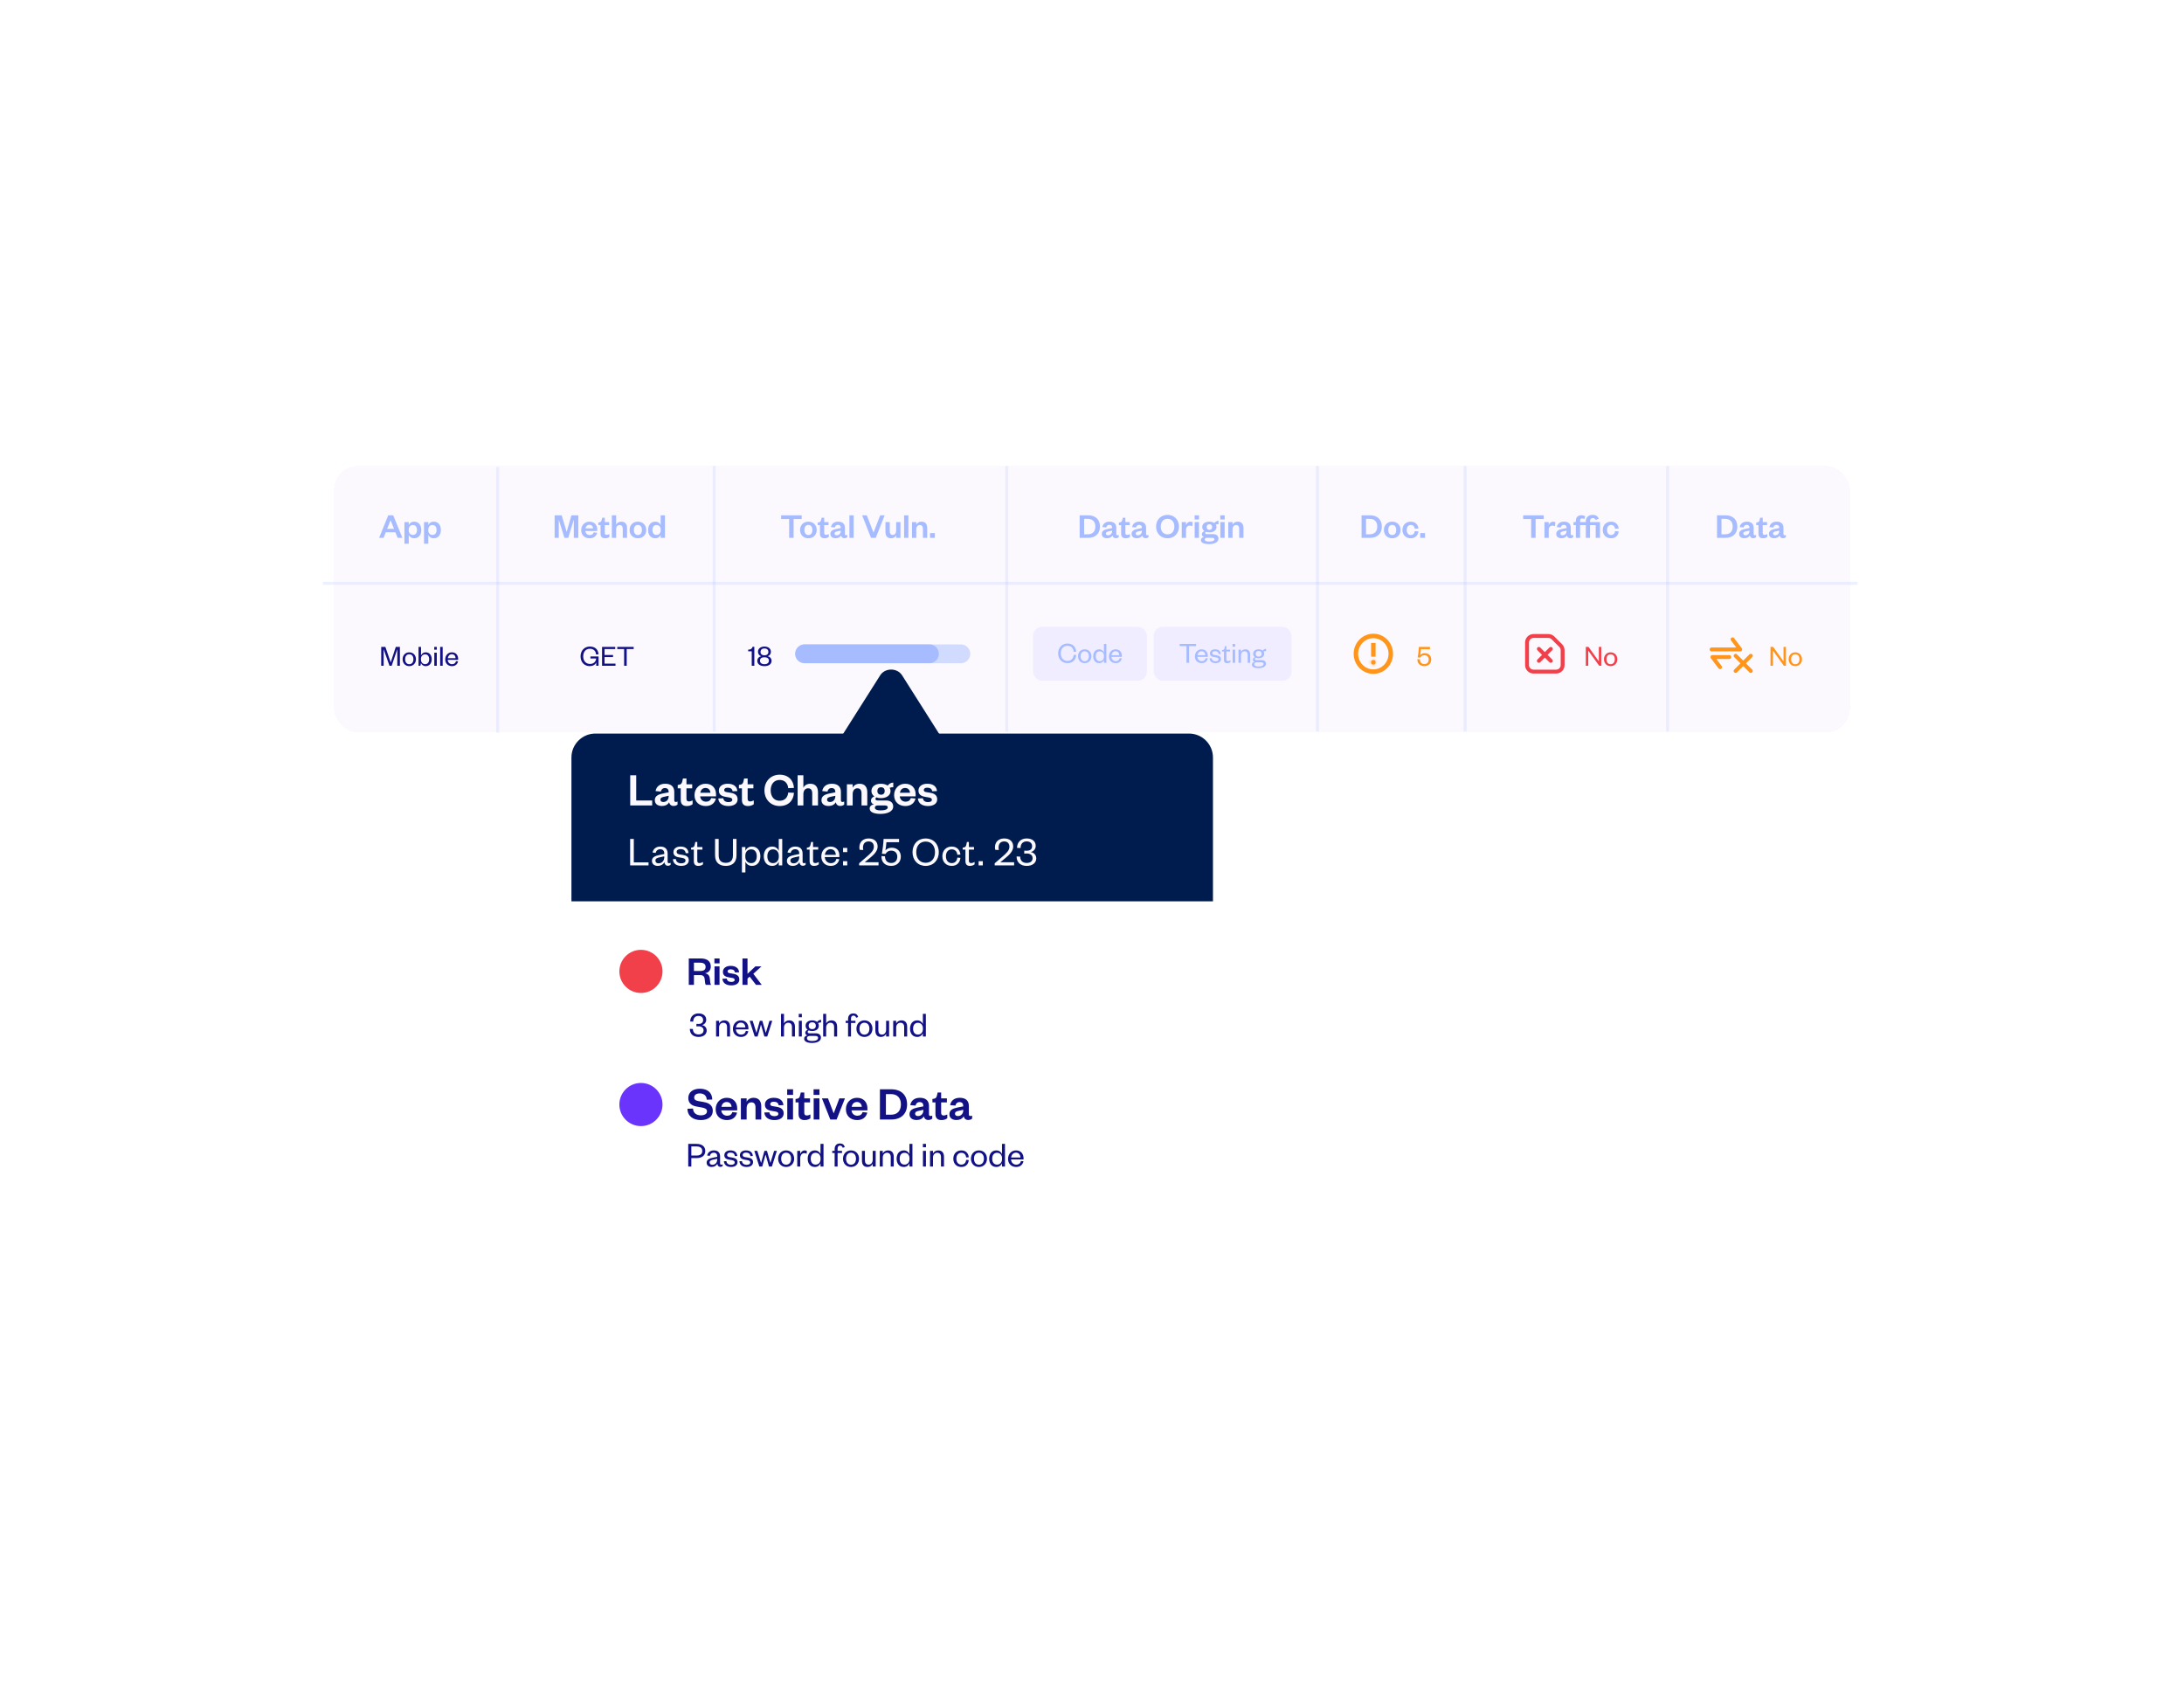 <?xml version="1.0" encoding="UTF-8"?>
<svg xmlns="http://www.w3.org/2000/svg" width="729" height="568" viewBox="0 0 729 568" fill="none">
  <g filter="url(#filter0_d_2504_41474)">
    <rect x="111.5" y="150.026" width="506" height="89" rx="8" fill="#FCF9FE" shape-rendering="crispEdges"></rect>
    <path d="M129.588 166.499H131.249L134.319 174.026H132.73L131.978 172.162H128.775L128.046 174.026H126.541L129.588 166.499ZM130.341 168.195L129.229 171.015H131.524L130.388 168.195H130.341ZM136.423 171.29V171.493C136.423 172.461 136.997 173.047 137.81 173.047C138.718 173.047 139.184 172.389 139.184 171.398C139.184 170.394 138.718 169.737 137.81 169.737C136.997 169.737 136.423 170.334 136.423 171.29ZM136.435 173.023V175.986H135.002V168.757H136.435V169.773C136.674 169.127 137.308 168.614 138.252 168.614C139.805 168.614 140.629 169.844 140.629 171.398C140.629 172.951 139.805 174.17 138.252 174.17C137.308 174.17 136.674 173.656 136.435 173.023ZM142.958 171.29V171.493C142.958 172.461 143.531 173.047 144.344 173.047C145.252 173.047 145.718 172.389 145.718 171.398C145.718 170.394 145.252 169.737 144.344 169.737C143.531 169.737 142.958 170.334 142.958 171.29ZM142.97 173.023V175.986H141.536V168.757H142.97V169.773C143.209 169.127 143.842 168.614 144.786 168.614C146.339 168.614 147.164 169.844 147.164 171.398C147.164 172.951 146.339 174.17 144.786 174.17C143.842 174.17 143.209 173.656 142.97 173.023Z" fill="#A7BCFF"></path>
    <path d="M189.679 174.026H188.4L186.56 168.1H186.512V174.026H185.126V166.499H187.48L189.129 171.971H189.165L190.73 166.499H193.036V174.026H191.531V168.1H191.483L189.679 174.026ZM198.168 172.186L199.327 172.306C199.052 173.477 198.144 174.17 196.794 174.17C195.169 174.17 193.998 173.13 193.998 171.469C193.998 169.808 195.181 168.614 196.758 168.614C198.479 168.614 199.363 169.808 199.363 171.242V171.756H195.408C195.456 172.533 196.065 173.082 196.842 173.082C197.547 173.082 197.965 172.784 198.168 172.186ZM195.432 170.86H197.965C197.917 170.251 197.547 169.665 196.746 169.665C195.957 169.665 195.563 170.203 195.432 170.86ZM200.462 172.688V169.761H199.709V168.912L200.068 168.853C200.582 168.769 200.725 168.506 200.844 168.016L201.012 167.299H201.884V168.757H203.318V169.761H201.884V172.366C201.884 172.82 202.087 173.023 202.517 173.023C202.804 173.023 203.103 172.915 203.413 172.772V173.716C203.031 174.002 202.601 174.17 201.956 174.17C201.143 174.17 200.462 173.811 200.462 172.688ZM205.661 171.206V174.026H204.227V166.499H205.661V169.617C205.923 169.02 206.593 168.614 207.381 168.614C208.791 168.614 209.305 169.57 209.305 170.74V174.026H207.871V171.027C207.871 170.215 207.548 169.749 206.844 169.749C206.115 169.749 205.661 170.322 205.661 171.206ZM211.593 171.398C211.593 172.389 212.047 173.082 212.919 173.082C213.803 173.082 214.257 172.389 214.257 171.398C214.257 170.394 213.803 169.701 212.919 169.701C212.047 169.701 211.593 170.394 211.593 171.398ZM215.703 171.398C215.703 173.035 214.556 174.17 212.919 174.17C211.294 174.17 210.147 173.035 210.147 171.398C210.147 169.761 211.294 168.614 212.919 168.614C214.556 168.614 215.703 169.761 215.703 171.398ZM220.537 171.493V171.29C220.537 170.334 219.952 169.737 219.139 169.737C218.243 169.737 217.777 170.394 217.777 171.398C217.777 172.389 218.243 173.047 219.139 173.047C219.952 173.047 220.537 172.461 220.537 171.493ZM220.525 174.026V173.023C220.286 173.656 219.641 174.17 218.709 174.17C217.144 174.17 216.331 172.951 216.331 171.398C216.331 169.844 217.144 168.614 218.709 168.614C219.641 168.614 220.286 169.127 220.525 169.773V166.499H221.959V174.026H220.525Z" fill="#A7BCFF"></path>
    <path d="M264.902 174.026H263.409V167.741H260.744V166.499H267.603V167.741H264.902V174.026ZM268.503 171.398C268.503 172.389 268.957 173.082 269.829 173.082C270.714 173.082 271.168 172.389 271.168 171.398C271.168 170.394 270.714 169.701 269.829 169.701C268.957 169.701 268.503 170.394 268.503 171.398ZM272.613 171.398C272.613 173.035 271.466 174.17 269.829 174.17C268.204 174.17 267.057 173.035 267.057 171.398C267.057 169.761 268.204 168.614 269.829 168.614C271.466 168.614 272.613 169.761 272.613 171.398ZM273.697 172.688V169.761H272.944V168.912L273.302 168.853C273.816 168.769 273.959 168.506 274.079 168.016L274.246 167.299H275.118V168.757H276.552V169.761H275.118V172.366C275.118 172.82 275.322 173.023 275.752 173.023C276.038 173.023 276.337 172.915 276.648 172.772V173.716C276.266 174.002 275.835 174.17 275.19 174.17C274.378 174.17 273.697 173.811 273.697 172.688ZM280.628 171.744V171.613L279.636 171.828C279.015 171.959 278.573 172.067 278.573 172.593C278.573 172.951 278.847 173.166 279.301 173.166C280.054 173.166 280.628 172.593 280.628 171.744ZM282.026 170.645V172.748C282.026 173.023 282.169 173.154 282.396 173.154C282.539 173.154 282.683 173.118 282.838 173.047V173.811C282.611 173.991 282.324 174.146 281.846 174.146C281.249 174.146 280.867 173.799 280.735 173.226C280.437 173.835 279.72 174.158 278.943 174.158C277.844 174.158 277.175 173.608 277.175 172.7C277.175 171.696 277.987 171.278 279.182 171.039L280.628 170.752V170.633C280.628 170.047 280.317 169.689 279.708 169.689C279.11 169.689 278.788 170.047 278.668 170.561L277.366 170.442C277.545 169.366 278.369 168.614 279.767 168.614C281.13 168.614 282.026 169.259 282.026 170.645ZM283.517 166.499H284.951V174.026H283.517V166.499ZM292.328 174.026H290.739L287.764 166.499H289.329L291.551 172.21H291.599L293.798 166.499H295.291L292.328 174.026ZM299.131 171.577V168.757H300.564V174.026H299.131V173.166C298.856 173.775 298.234 174.17 297.434 174.17C296.036 174.17 295.558 173.226 295.558 172.055V168.757H296.992V171.768C296.992 172.569 297.29 173.047 297.995 173.047C298.7 173.047 299.131 172.473 299.131 171.577ZM301.779 166.499H303.212V174.026H301.779V166.499ZM305.85 171.206V174.026H304.416V168.757H305.85V169.617C306.112 169.02 306.782 168.614 307.57 168.614C308.98 168.614 309.494 169.57 309.494 170.74V174.026H308.06V171.027C308.06 170.215 307.737 169.749 307.033 169.749C306.304 169.749 305.85 170.322 305.85 171.206ZM310.444 174.026V172.425H312.045V174.026H310.444Z" fill="#A7BCFF"></path>
    <path d="M361.876 172.832H363.13C364.72 172.832 365.616 171.876 365.616 170.251C365.616 168.649 364.72 167.694 363.13 167.694H361.876V172.832ZM360.382 174.026V166.499H363.226C365.652 166.499 367.157 167.909 367.157 170.263C367.157 172.616 365.652 174.026 363.226 174.026H360.382ZM371.214 171.744V171.613L370.222 171.828C369.601 171.959 369.159 172.067 369.159 172.593C369.159 172.951 369.433 173.166 369.888 173.166C370.64 173.166 371.214 172.593 371.214 171.744ZM372.612 170.645V172.748C372.612 173.023 372.755 173.154 372.982 173.154C373.126 173.154 373.269 173.118 373.424 173.047V173.811C373.197 173.991 372.911 174.146 372.433 174.146C371.835 174.146 371.453 173.799 371.321 173.226C371.023 173.835 370.306 174.158 369.529 174.158C368.43 174.158 367.761 173.608 367.761 172.7C367.761 171.696 368.573 171.278 369.768 171.039L371.214 170.752V170.633C371.214 170.047 370.903 169.689 370.294 169.689C369.696 169.689 369.374 170.047 369.254 170.561L367.952 170.442C368.131 169.366 368.956 168.614 370.354 168.614C371.716 168.614 372.612 169.259 372.612 170.645ZM374.224 172.688V169.761H373.472V168.912L373.83 168.853C374.344 168.769 374.487 168.506 374.607 168.016L374.774 167.299H375.646V168.757H377.08V169.761H375.646V172.366C375.646 172.82 375.849 173.023 376.279 173.023C376.566 173.023 376.865 172.915 377.176 172.772V173.716C376.793 174.002 376.363 174.17 375.718 174.17C374.905 174.17 374.224 173.811 374.224 172.688ZM381.155 171.744V171.613L380.164 171.828C379.542 171.959 379.1 172.067 379.1 172.593C379.1 172.951 379.375 173.166 379.829 173.166C380.582 173.166 381.155 172.593 381.155 171.744ZM382.553 170.645V172.748C382.553 173.023 382.697 173.154 382.924 173.154C383.067 173.154 383.211 173.118 383.366 173.047V173.811C383.139 173.991 382.852 174.146 382.374 174.146C381.777 174.146 381.394 173.799 381.263 173.226C380.964 173.835 380.247 174.158 379.471 174.158C378.371 174.158 377.702 173.608 377.702 172.7C377.702 171.696 378.515 171.278 379.71 171.039L381.155 170.752V170.633C381.155 170.047 380.845 169.689 380.235 169.689C379.638 169.689 379.315 170.047 379.196 170.561L377.893 170.442C378.073 169.366 378.897 168.614 380.295 168.614C381.657 168.614 382.553 169.259 382.553 170.645ZM393.529 170.263C393.529 172.581 391.904 174.17 389.717 174.17C387.518 174.17 385.893 172.581 385.893 170.263C385.893 167.945 387.518 166.355 389.717 166.355C391.904 166.355 393.529 167.945 393.529 170.263ZM391.987 170.263C391.987 168.685 391.103 167.67 389.717 167.67C388.331 167.67 387.447 168.685 387.447 170.263C387.447 171.84 388.331 172.855 389.717 172.855C391.103 172.855 391.987 171.84 391.987 170.263ZM398.098 168.829L397.99 170.167C397.715 170.012 397.476 169.94 397.13 169.94C396.389 169.94 395.887 170.466 395.887 171.422V174.026H394.453V168.757H395.887V169.761C396.078 169.163 396.628 168.614 397.357 168.614C397.68 168.614 397.942 168.697 398.098 168.829ZM398.771 168.757H400.205V174.026H398.771V168.757ZM398.747 167.897V166.499H400.217V167.897H398.747ZM406.056 170.418C406.056 171.517 405.052 172.198 403.666 172.198C403.236 172.198 402.842 172.138 402.507 172.007C402.376 172.091 402.292 172.222 402.292 172.389C402.292 172.628 402.447 172.784 402.842 172.784H404.945C406.116 172.784 406.713 173.417 406.713 174.265C406.713 175.58 405.184 176.129 403.547 176.129C402.089 176.129 400.846 175.759 400.846 174.779C400.846 174.241 401.276 173.859 401.898 173.775C401.42 173.62 401.169 173.238 401.169 172.808C401.169 172.33 401.503 171.971 402.017 171.768C401.563 171.457 401.288 170.991 401.288 170.418C401.288 169.295 402.28 168.614 403.666 168.614C404.311 168.614 404.909 168.781 405.339 169.08C405.638 168.661 406.163 168.327 406.737 168.327V169.474C406.45 169.474 406.104 169.522 405.829 169.617C405.972 169.844 406.056 170.119 406.056 170.418ZM402.149 174.564C402.149 175.042 402.698 175.257 403.547 175.257C404.598 175.257 405.363 175.018 405.363 174.504C405.363 174.158 405.076 174.026 404.598 174.026H402.842C402.459 174.026 402.149 174.182 402.149 174.564ZM404.598 170.418C404.598 169.808 404.228 169.486 403.678 169.486C403.14 169.486 402.77 169.808 402.77 170.418C402.77 171.027 403.14 171.35 403.678 171.35C404.228 171.35 404.598 171.027 404.598 170.418ZM407.347 168.757H408.781V174.026H407.347V168.757ZM407.323 167.897V166.499H408.793V167.897H407.323ZM411.418 171.206V174.026H409.984V168.757H411.418V169.617C411.681 169.02 412.35 168.614 413.139 168.614C414.549 168.614 415.062 169.57 415.062 170.74V174.026H413.629V171.027C413.629 170.215 413.306 169.749 412.601 169.749C411.872 169.749 411.418 170.322 411.418 171.206Z" fill="#A7BCFF"></path>
    <path d="M455.969 172.832H457.223C458.812 172.832 459.709 171.876 459.709 170.251C459.709 168.649 458.812 167.694 457.223 167.694H455.969V172.832ZM454.475 174.026V166.499H457.319C459.744 166.499 461.25 167.909 461.25 170.263C461.25 172.616 459.744 174.026 457.319 174.026H454.475ZM463.38 171.398C463.38 172.389 463.834 173.082 464.707 173.082C465.591 173.082 466.045 172.389 466.045 171.398C466.045 170.394 465.591 169.701 464.707 169.701C463.834 169.701 463.38 170.394 463.38 171.398ZM467.491 171.398C467.491 173.035 466.344 174.17 464.707 174.17C463.082 174.17 461.935 173.035 461.935 171.398C461.935 169.761 463.082 168.614 464.707 168.614C466.344 168.614 467.491 169.761 467.491 171.398ZM468.119 171.398C468.119 169.725 469.278 168.614 470.903 168.614C472.468 168.614 473.328 169.641 473.448 170.908L472.241 170.991C472.134 170.203 471.692 169.713 470.903 169.713C470.114 169.713 469.565 170.298 469.565 171.398C469.565 172.485 470.114 173.07 470.903 173.07C471.692 173.07 472.134 172.569 472.241 171.768L473.448 171.876C473.328 173.142 472.468 174.17 470.903 174.17C469.278 174.17 468.119 173.07 468.119 171.398ZM474.061 174.026V172.425H475.662V174.026H474.061Z" fill="#A7BCFF"></path>
    <path d="M512.576 174.026H511.083V167.741H508.418V166.499H515.277V167.741H512.576V174.026ZM519.165 168.829L519.058 170.167C518.783 170.012 518.544 169.94 518.197 169.94C517.456 169.94 516.955 170.466 516.955 171.422V174.026H515.521V168.757H516.955V169.761C517.146 169.163 517.695 168.614 518.424 168.614C518.747 168.614 519.01 168.697 519.165 168.829ZM522.911 171.744V171.613L521.919 171.828C521.298 171.959 520.856 172.067 520.856 172.593C520.856 172.951 521.131 173.166 521.585 173.166C522.338 173.166 522.911 172.593 522.911 171.744ZM524.309 170.645V172.748C524.309 173.023 524.453 173.154 524.68 173.154C524.823 173.154 524.966 173.118 525.122 173.047V173.811C524.895 173.991 524.608 174.146 524.13 174.146C523.532 174.146 523.15 173.799 523.019 173.226C522.72 173.835 522.003 174.158 521.226 174.158C520.127 174.158 519.458 173.608 519.458 172.7C519.458 171.696 520.27 171.278 521.465 171.039L522.911 170.752V170.633C522.911 170.047 522.6 169.689 521.991 169.689C521.394 169.689 521.071 170.047 520.952 170.561L519.649 170.442C519.828 169.366 520.653 168.614 522.051 168.614C523.413 168.614 524.309 169.259 524.309 170.645ZM529.326 169.761H527.426V174.026H526.004V169.761H525.227V168.757H526.004V168.351C526.004 167.18 526.685 166.475 527.808 166.475C528.453 166.475 528.824 166.654 529.146 166.857L528.836 167.765C528.621 167.622 528.37 167.526 528.095 167.526C527.629 167.526 527.426 167.825 527.426 168.315V168.757H529.326V168.518C529.326 167.18 530.21 166.355 531.596 166.355C532.719 166.355 533.34 166.809 533.663 167.67L532.588 168.028C532.456 167.682 532.169 167.407 531.679 167.407C531.106 167.407 530.736 167.777 530.736 168.47V168.757H534.069V174.026H532.635V169.761H530.736V174.026H529.326V169.761ZM534.977 171.398C534.977 169.725 536.136 168.614 537.761 168.614C539.326 168.614 540.186 169.641 540.306 170.908L539.099 170.991C538.991 170.203 538.549 169.713 537.761 169.713C536.972 169.713 536.422 170.298 536.422 171.398C536.422 172.485 536.972 173.07 537.761 173.07C538.549 173.07 538.991 172.569 539.099 171.768L540.306 171.876C540.186 173.142 539.326 174.17 537.761 174.17C536.136 174.17 534.977 173.07 534.977 171.398Z" fill="#A7BCFF"></path>
    <path d="M574.62 172.832H575.875C577.464 172.832 578.36 171.876 578.36 170.251C578.36 168.649 577.464 167.694 575.875 167.694H574.62V172.832ZM573.126 174.026V166.499H575.97C578.396 166.499 579.901 167.909 579.901 170.263C579.901 172.616 578.396 174.026 575.97 174.026H573.126ZM583.958 171.744V171.613L582.966 171.828C582.345 171.959 581.903 172.067 581.903 172.593C581.903 172.951 582.178 173.166 582.632 173.166C583.384 173.166 583.958 172.593 583.958 171.744ZM585.356 170.645V172.748C585.356 173.023 585.499 173.154 585.726 173.154C585.87 173.154 586.013 173.118 586.168 173.047V173.811C585.941 173.991 585.655 174.146 585.177 174.146C584.579 174.146 584.197 173.799 584.065 173.226C583.767 173.835 583.05 174.158 582.273 174.158C581.174 174.158 580.505 173.608 580.505 172.7C580.505 171.696 581.317 171.278 582.512 171.039L583.958 170.752V170.633C583.958 170.047 583.647 169.689 583.038 169.689C582.44 169.689 582.118 170.047 581.998 170.561L580.696 170.442C580.875 169.366 581.7 168.614 583.098 168.614C584.46 168.614 585.356 169.259 585.356 170.645ZM586.968 172.688V169.761H586.216V168.912L586.574 168.853C587.088 168.769 587.231 168.506 587.351 168.016L587.518 167.299H588.39V168.757H589.824V169.761H588.39V172.366C588.39 172.82 588.593 173.023 589.024 173.023C589.31 173.023 589.609 172.915 589.92 172.772V173.716C589.537 174.002 589.107 174.17 588.462 174.17C587.65 174.17 586.968 173.811 586.968 172.688ZM593.9 171.744V171.613L592.908 171.828C592.287 171.959 591.844 172.067 591.844 172.593C591.844 172.951 592.119 173.166 592.573 173.166C593.326 173.166 593.9 172.593 593.9 171.744ZM595.298 170.645V172.748C595.298 173.023 595.441 173.154 595.668 173.154C595.811 173.154 595.955 173.118 596.11 173.047V173.811C595.883 173.991 595.596 174.146 595.118 174.146C594.521 174.146 594.139 173.799 594.007 173.226C593.708 173.835 592.991 174.158 592.215 174.158C591.116 174.158 590.446 173.608 590.446 172.7C590.446 171.696 591.259 171.278 592.454 171.039L593.9 170.752V170.633C593.9 170.047 593.589 169.689 592.98 169.689C592.382 169.689 592.059 170.047 591.94 170.561L590.638 170.442C590.817 169.366 591.641 168.614 593.039 168.614C594.401 168.614 595.298 169.259 595.298 170.645Z" fill="#A7BCFF"></path>
    <rect x="107.767" y="188.713" width="512.267" height="1" fill="#A7BCFF" fill-opacity="0.2"></rect>
    <rect x="166.619" y="150.381" width="88.645" height="1" transform="rotate(90 166.619 150.381)" fill="#A7BCFF" fill-opacity="0.2"></rect>
    <rect x="238.875" y="150.026" width="88.645" height="1" transform="rotate(90 238.875 150.026)" fill="#A7BCFF" fill-opacity="0.2"></rect>
    <rect x="336.546" y="150.026" width="88.645" height="1" transform="rotate(90 336.546 150.026)" fill="#A7BCFF" fill-opacity="0.2"></rect>
    <rect x="440.255" y="150.026" width="88.645" height="1" transform="rotate(90 440.255 150.026)" fill="#A7BCFF" fill-opacity="0.2"></rect>
    <rect x="489.534" y="150.026" width="88.645" height="1" transform="rotate(90 489.534 150.026)" fill="#A7BCFF" fill-opacity="0.2"></rect>
    <rect x="557.115" y="150.026" width="88.645" height="1" transform="rotate(90 557.115 150.026)" fill="#A7BCFF" fill-opacity="0.2"></rect>
    <path d="M196.853 216.84C195.073 216.84 193.783 215.53 193.783 213.57C193.783 211.63 195.123 210.3 196.863 210.3C198.643 210.3 199.673 211.29 199.783 212.9L198.953 212.95C198.883 211.8 198.143 211.04 196.873 211.04C195.583 211.04 194.673 212.02 194.673 213.58C194.673 215.14 195.593 216.11 196.953 216.11C198.133 216.11 198.893 215.37 199.003 214.29H197.083V213.61H199.793V216.72H199.003V215.6C198.723 216.4 197.833 216.84 196.853 216.84ZM205.448 216V216.72H200.958V210.42H205.358V211.14H201.798V213.12H204.628V213.83H201.798V216H205.448ZM209.186 216.72H208.326V211.14H206.036V210.42H211.516V211.14H209.186V216.72Z" fill="#121185"></path>
    <path d="M130.734 216.72H130.004L128.094 211.3H128.054V216.72H127.244V210.42H128.634L130.404 215.55H130.434L132.114 210.42H133.484V216.72H132.614V211.3H132.574L130.734 216.72ZM135.235 214.54C135.235 215.51 135.725 216.2 136.605 216.2C137.495 216.2 137.995 215.51 137.995 214.54C137.995 213.56 137.495 212.88 136.605 212.88C135.725 212.88 135.235 213.56 135.235 214.54ZM138.845 214.54C138.845 215.9 137.895 216.84 136.605 216.84C135.325 216.84 134.385 215.9 134.385 214.54C134.385 213.18 135.325 212.23 136.605 212.23C137.895 212.23 138.845 213.18 138.845 214.54ZM140.514 214.41V214.66C140.514 215.62 141.124 216.18 141.914 216.18C142.774 216.18 143.244 215.54 143.244 214.54C143.244 213.54 142.774 212.9 141.914 212.9C141.124 212.9 140.514 213.46 140.514 214.41ZM140.514 215.81L140.334 216.72H139.704V210.42H140.534V213.27C140.724 212.73 141.284 212.23 142.104 212.23C143.394 212.23 144.104 213.25 144.104 214.54C144.104 215.83 143.394 216.84 142.094 216.84C141.284 216.84 140.714 216.36 140.514 215.81ZM144.967 212.35H145.797V216.72H144.967V212.35ZM144.947 211.36V210.42H145.807V211.36H144.947ZM146.93 210.42H147.76V216.72H146.93V210.42ZM152.213 215.17L152.903 215.25C152.683 216.24 151.953 216.84 150.863 216.84C149.563 216.84 148.613 215.96 148.613 214.6C148.613 213.22 149.563 212.23 150.823 212.23C152.213 212.23 152.923 213.22 152.923 214.41V214.74H149.443C149.483 215.59 150.093 216.19 150.873 216.19C151.603 216.19 152.033 215.84 152.213 215.17ZM149.463 214.2H152.073C152.043 213.5 151.653 212.86 150.823 212.86C150.033 212.86 149.563 213.48 149.463 214.2Z" fill="#121185"></path>
    <path d="M249.738 211.9V211.34C250.618 211.34 250.988 211.04 251.218 210.38H251.788V216.72H250.918V211.9H249.738ZM255.169 210.94C254.389 210.94 253.859 211.33 253.859 212.11C253.859 212.83 254.389 213.23 255.169 213.23C255.939 213.23 256.479 212.83 256.479 212.11C256.479 211.33 255.939 210.94 255.169 210.94ZM255.169 213.88C254.209 213.88 253.679 214.27 253.679 215.01C253.679 215.75 254.209 216.19 255.169 216.19C256.119 216.19 256.649 215.75 256.649 215.01C256.649 214.27 256.119 213.88 255.169 213.88ZM255.169 216.84C253.679 216.84 252.779 216.15 252.779 215.05C252.779 214.23 253.399 213.67 254.079 213.54C253.419 213.3 253.009 212.79 253.009 212.05C253.009 210.96 253.929 210.3 255.169 210.3C256.399 210.3 257.319 210.96 257.319 212.05C257.319 212.79 256.909 213.3 256.249 213.54C256.929 213.67 257.539 214.23 257.539 215.05C257.539 216.15 256.649 216.84 255.169 216.84Z" fill="#121185"></path>
    <rect x="344.82" y="203.72" width="38" height="18" rx="3" fill="#EFEDFF"></rect>
    <path d="M353.198 212.57C353.198 210.63 354.548 209.3 356.288 209.3C358.088 209.3 359.108 210.41 359.228 212.03L358.388 212.07C358.318 210.91 357.588 210.04 356.288 210.04C355.008 210.04 354.088 211.02 354.088 212.57C354.088 214.12 355.008 215.1 356.288 215.1C357.588 215.1 358.318 214.23 358.388 213.07L359.228 213.11C359.108 214.73 358.088 215.84 356.288 215.84C354.548 215.84 353.198 214.51 353.198 212.57ZM360.688 213.54C360.688 214.51 361.178 215.2 362.058 215.2C362.948 215.2 363.448 214.51 363.448 213.54C363.448 212.56 362.948 211.88 362.058 211.88C361.178 211.88 360.688 212.56 360.688 213.54ZM364.298 213.54C364.298 214.9 363.348 215.84 362.058 215.84C360.778 215.84 359.838 214.9 359.838 213.54C359.838 212.18 360.778 211.23 362.058 211.23C363.348 211.23 364.298 212.18 364.298 213.54ZM368.486 213.66V213.41C368.486 212.46 367.886 211.9 367.096 211.9C366.236 211.9 365.756 212.54 365.756 213.54C365.756 214.54 366.236 215.18 367.096 215.18C367.886 215.18 368.486 214.62 368.486 213.66ZM368.476 215.72V214.81C368.276 215.35 367.726 215.84 366.906 215.84C365.606 215.84 364.906 214.83 364.906 213.54C364.906 212.25 365.606 211.23 366.906 211.23C367.726 211.23 368.276 211.73 368.476 212.27V209.42H369.306V215.72H368.476ZM373.76 214.17L374.45 214.25C374.23 215.24 373.5 215.84 372.41 215.84C371.11 215.84 370.16 214.96 370.16 213.6C370.16 212.22 371.11 211.23 372.37 211.23C373.76 211.23 374.47 212.22 374.47 213.41V213.74H370.99C371.03 214.59 371.64 215.19 372.42 215.19C373.15 215.19 373.58 214.84 373.76 214.17ZM371.01 213.2H373.62C373.59 212.5 373.2 211.86 372.37 211.86C371.58 211.86 371.11 212.48 371.01 213.2Z" fill="#A7BCFF"></path>
    <rect x="385.073" y="203.72" width="46" height="18" rx="3" fill="#EFEDFF"></rect>
    <path d="M396.902 215.72H396.042V210.14H393.752V209.42H399.232V210.14H396.902V215.72ZM402.451 214.17L403.141 214.25C402.921 215.24 402.191 215.84 401.101 215.84C399.801 215.84 398.851 214.96 398.851 213.6C398.851 212.22 399.801 211.23 401.061 211.23C402.451 211.23 403.161 212.22 403.161 213.41V213.74H399.681C399.721 214.59 400.331 215.19 401.111 215.19C401.841 215.19 402.271 214.84 402.451 214.17ZM399.701 213.2H402.311C402.281 212.5 401.891 211.86 401.061 211.86C400.271 211.86 399.801 212.48 399.701 213.2ZM403.743 214.25L404.443 214.2C404.523 214.87 404.993 215.23 405.743 215.23C406.323 215.23 406.753 215.02 406.753 214.58C406.753 214.17 406.463 214.03 405.923 213.93L405.183 213.8C404.363 213.67 403.873 213.32 403.873 212.57C403.873 211.77 404.543 211.23 405.553 211.23C406.713 211.23 407.393 211.77 407.473 212.78L406.803 212.82C406.703 212.15 406.293 211.84 405.553 211.84C405.003 211.84 404.643 212.09 404.643 212.49C404.643 212.84 404.863 213.02 405.313 213.1L406.133 213.23C407.013 213.38 407.533 213.71 407.533 214.5C407.533 215.37 406.763 215.84 405.743 215.84C404.653 215.84 403.823 215.33 403.743 214.25ZM408.539 214.7V211.95H407.879V211.5L408.159 211.45C408.569 211.37 408.659 211.17 408.759 210.75L408.889 210.14H409.359V211.35H410.589V211.95H409.359V214.6C409.359 214.99 409.519 215.17 409.899 215.17C410.179 215.17 410.469 215.05 410.719 214.91V215.47C410.399 215.71 410.079 215.84 409.599 215.84C408.979 215.84 408.539 215.55 408.539 214.7ZM411.445 211.35H412.275V215.72H411.445V211.35ZM411.425 210.36V209.42H412.285V210.36H411.425ZM414.238 213.21V215.72H413.408V211.35H414.238V212.13C414.448 211.6 415.038 211.23 415.688 211.23C416.828 211.23 417.288 211.99 417.288 213.01V215.72H416.458V213.08C416.458 212.35 416.108 211.89 415.418 211.89C414.758 211.89 414.238 212.41 414.238 213.21ZM421.969 212.72C421.969 213.63 421.199 214.2 420.119 214.2C419.759 214.2 419.429 214.14 419.159 214.02C419.009 214.11 418.869 214.25 418.869 214.45C418.869 214.69 419.019 214.83 419.399 214.83H421.109C422.059 214.83 422.559 215.33 422.559 216.01C422.559 217.1 421.339 217.52 420.039 217.52C418.859 217.52 417.879 217.15 417.879 216.34C417.879 215.84 418.239 215.52 418.779 215.42C418.379 215.29 418.199 215 418.199 214.67C418.199 214.29 418.469 214.02 418.859 213.85C418.499 213.59 418.289 213.2 418.289 212.72C418.289 211.8 419.049 211.23 420.119 211.23C420.669 211.23 421.159 211.4 421.489 211.68C421.719 211.33 422.129 211.08 422.599 211.08V211.8C422.309 211.8 421.979 211.87 421.759 211.98C421.889 212.19 421.969 212.44 421.969 212.72ZM418.669 216.18C418.669 216.73 419.229 216.97 420.039 216.97C421.039 216.97 421.759 216.73 421.759 216.1C421.759 215.7 421.429 215.56 420.919 215.56H419.509C419.059 215.56 418.669 215.71 418.669 216.18ZM421.129 212.73C421.129 212.11 420.749 211.77 420.129 211.77C419.519 211.77 419.139 212.11 419.139 212.73C419.139 213.33 419.519 213.67 420.129 213.67C420.749 213.67 421.129 213.33 421.129 212.73Z" fill="#A7BCFF"></path>
    <path d="M458.41 209.1L458.41 213.69" stroke="#FF961B" stroke-width="1.5"></path>
    <path d="M464.231 212.72C464.231 216.02 461.611 218.671 458.41 218.671C455.209 218.671 452.589 216.02 452.589 212.72C452.589 209.419 455.209 206.769 458.41 206.769C461.611 206.769 464.231 209.419 464.231 212.72Z" stroke="#FF961B" stroke-width="1.5"></path>
    <mask id="path-26-inside-1_2504_41474" fill="white">
      <ellipse cx="458.41" cy="215.567" rx="0.757" ry="0.772"></ellipse>
    </mask>
    <ellipse cx="458.41" cy="215.567" rx="0.757" ry="0.772" fill="#FF961B"></ellipse>
    <path d="M457.667 215.567C457.667 215.194 457.972 214.84 458.41 214.84V217.84C459.684 217.84 460.667 216.795 460.667 215.567H457.667ZM458.41 214.84C458.848 214.84 459.153 215.194 459.153 215.567H456.153C456.153 216.795 457.136 217.84 458.41 217.84V214.84ZM459.153 215.567C459.153 215.941 458.848 216.295 458.41 216.295V213.295C457.136 213.295 456.153 214.34 456.153 215.567H459.153ZM458.41 216.295C457.972 216.295 457.667 215.941 457.667 215.567H460.667C460.667 214.34 459.684 213.295 458.41 213.295V216.295Z" fill="#FF961B" mask="url(#path-26-inside-1_2504_41474)"></path>
    <path d="M477.306 210.42V211.2H474.286C474.276 211.54 474.126 212.83 474.056 213.15C474.346 212.8 474.856 212.51 475.556 212.51C476.986 212.51 477.726 213.47 477.726 214.63C477.726 215.94 476.806 216.84 475.436 216.84C473.916 216.84 473.046 215.89 473.116 214.49L473.956 214.56C473.956 215.51 474.466 216.15 475.456 216.15C476.346 216.15 476.886 215.56 476.886 214.64C476.886 213.81 476.346 213.2 475.456 213.2C474.756 213.2 474.306 213.57 474.076 214L473.216 213.94C473.376 213.07 473.586 211.46 473.616 210.42H477.306Z" fill="#FF961B"></path>
    <g clip-path="url(#clip0_2504_41474)">
      <path d="M519.419 218.661H511.886C510.684 218.661 509.711 217.687 509.711 216.486V208.953C509.711 207.752 510.684 206.778 511.886 206.778H516.836C517.413 206.778 517.966 207.007 518.374 207.415L520.957 209.998C521.365 210.406 521.594 210.959 521.594 211.536V216.486C521.594 217.687 520.62 218.661 519.419 218.661Z" stroke="#F2404A" stroke-width="1.3"></path>
      <path d="M513.654 211.083L515.652 213.081M515.652 213.081L517.65 215.079M515.652 213.081L517.65 211.083M515.652 213.081L513.654 215.079" stroke="#F2404A" stroke-width="1.3" stroke-linecap="round" stroke-linejoin="round"></path>
      <path d="M530.231 210.42L533.681 215.24V210.42H534.491V216.72H533.801L530.141 211.66V216.72H529.331V210.42H530.231ZM536.238 214.54C536.238 215.51 536.728 216.2 537.608 216.2C538.498 216.2 538.998 215.51 538.998 214.54C538.998 213.56 538.498 212.88 537.608 212.88C536.728 212.88 536.238 213.56 536.238 214.54ZM539.848 214.54C539.848 215.9 538.898 216.84 537.608 216.84C536.328 216.84 535.388 215.9 535.388 214.54C535.388 213.18 536.328 212.23 537.608 212.23C538.898 212.23 539.848 213.18 539.848 214.54Z" fill="#F2404A"></path>
    </g>
    <g clip-path="url(#clip1_2504_41474)">
      <g clip-path="url(#clip2_2504_41474)">
        <path d="M571.314 211.27H580.874L578.317 207.894" stroke="#FF961B" stroke-width="1.3" stroke-linecap="round" stroke-linejoin="round"></path>
        <path d="M577.223 213.803H571.588L574.146 217.18" stroke="#FF961B" stroke-width="1.3" stroke-linecap="round" stroke-linejoin="round"></path>
        <path d="M579.334 213.381L581.866 215.913M581.866 215.913L584.399 218.446M581.866 215.913L584.399 213.381M581.866 215.913L579.334 218.446" stroke="#FF961B" stroke-width="1.3" stroke-linecap="round" stroke-linejoin="round"></path>
      </g>
      <path d="M591.876 210.42L595.326 215.24V210.42H596.136V216.72H595.446L591.786 211.66V216.72H590.976V210.42H591.876ZM597.883 214.54C597.883 215.51 598.373 216.2 599.253 216.2C600.143 216.2 600.643 215.51 600.643 214.54C600.643 213.56 600.143 212.88 599.253 212.88C598.373 212.88 597.883 213.56 597.883 214.54ZM601.493 214.54C601.493 215.9 600.543 216.84 599.253 216.84C597.973 216.84 597.033 215.9 597.033 214.54C597.033 213.18 597.973 212.23 599.253 212.23C600.543 212.23 601.493 213.18 601.493 214.54Z" fill="#FF961B"></path>
    </g>
    <path d="M268.62 212.72L320.721 212.72" stroke="#D1DBFE" stroke-width="6.28" stroke-linecap="round"></path>
    <path d="M268.556 212.72H310.236" stroke="#A7BCFF" stroke-width="6.28" stroke-linecap="round"></path>
  </g>
  <path d="M293.795 225.391C295.422 222.824 299.488 222.824 301.115 225.391L318.805 253.312C320.431 255.88 318.398 259.089 315.145 259.089H279.765C276.512 259.089 274.479 255.88 276.105 253.312L293.795 225.391Z" fill="#001C4F"></path>
  <path d="M190.74 252.82C190.74 248.402 194.322 244.82 198.74 244.82H396.876C401.295 244.82 404.876 248.402 404.876 252.82V300.82H190.74V252.82Z" fill="#001C4F"></path>
  <path d="M210.365 258.74H212.365V267.156H217.693V268.82H210.365V258.74ZM223.197 265.764V265.588L221.869 265.876C221.037 266.052 220.445 266.196 220.445 266.9C220.445 267.38 220.813 267.668 221.421 267.668C222.429 267.668 223.197 266.9 223.197 265.764ZM225.069 264.292V267.108C225.069 267.476 225.261 267.652 225.565 267.652C225.757 267.652 225.949 267.604 226.157 267.508V268.532C225.853 268.772 225.469 268.98 224.829 268.98C224.029 268.98 223.517 268.516 223.341 267.748C222.941 268.564 221.981 268.996 220.941 268.996C219.469 268.996 218.573 268.26 218.573 267.044C218.573 265.7 219.661 265.14 221.261 264.82L223.197 264.436V264.276C223.197 263.492 222.781 263.012 221.965 263.012C221.165 263.012 220.733 263.492 220.573 264.18L218.829 264.02C219.069 262.58 220.173 261.572 222.045 261.572C223.869 261.572 225.069 262.436 225.069 264.292ZM227.228 267.028V263.108H226.22V261.972L226.7 261.892C227.388 261.78 227.58 261.428 227.74 260.772L227.964 259.812H229.132V261.764H231.052V263.108H229.132V266.596C229.132 267.204 229.404 267.476 229.98 267.476C230.364 267.476 230.764 267.332 231.18 267.14V268.404C230.668 268.788 230.092 269.012 229.228 269.012C228.14 269.012 227.228 268.532 227.228 267.028ZM237.406 266.356L238.958 266.516C238.59 268.084 237.374 269.012 235.566 269.012C233.39 269.012 231.822 267.62 231.822 265.396C231.822 263.172 233.406 261.572 235.518 261.572C237.822 261.572 239.006 263.172 239.006 265.092V265.78H233.71C233.774 266.82 234.59 267.556 235.63 267.556C236.574 267.556 237.134 267.156 237.406 266.356ZM233.742 264.58H237.134C237.07 263.764 236.574 262.98 235.502 262.98C234.446 262.98 233.918 263.7 233.742 264.58ZM239.757 266.484L241.421 266.42C241.533 267.268 242.173 267.7 243.149 267.7C243.853 267.7 244.429 267.46 244.429 266.948C244.429 266.468 244.109 266.26 243.405 266.148L242.285 265.956C240.781 265.716 239.949 265.156 239.949 263.844C239.949 262.5 241.085 261.572 242.877 261.572C244.829 261.572 245.997 262.452 246.125 264.02L244.541 264.084C244.413 263.284 243.869 262.884 242.861 262.884C242.173 262.884 241.725 263.188 241.725 263.668C241.725 264.052 241.981 264.276 242.493 264.356L243.837 264.58C245.325 264.82 246.205 265.444 246.205 266.772C246.205 268.212 244.957 269.012 243.133 269.012C241.293 269.012 239.885 268.212 239.757 266.484ZM247.65 267.028V263.108H246.642V261.972L247.122 261.892C247.81 261.78 248.002 261.428 248.162 260.772L248.386 259.812H249.554V261.764H251.474V263.108H249.554V266.596C249.554 267.204 249.826 267.476 250.402 267.476C250.786 267.476 251.186 267.332 251.602 267.14V268.404C251.09 268.788 250.514 269.012 249.65 269.012C248.562 269.012 247.65 268.532 247.65 267.028ZM255.166 263.78C255.166 260.676 257.358 258.548 260.222 258.548C263.198 258.548 264.846 260.42 265.022 262.964L263.102 263.044C262.958 261.54 262.062 260.308 260.222 260.308C258.43 260.308 257.246 261.652 257.246 263.78C257.246 265.908 258.43 267.252 260.222 267.252C262.062 267.252 262.958 266.02 263.102 264.516L265.022 264.596C264.846 267.156 263.198 269.012 260.222 269.012C257.358 269.012 255.166 266.884 255.166 263.78ZM268.158 265.044V268.82H266.238V258.74H268.158V262.916C268.51 262.116 269.406 261.572 270.462 261.572C272.35 261.572 273.038 262.852 273.038 264.42V268.82H271.118V264.804C271.118 263.716 270.686 263.092 269.742 263.092C268.766 263.092 268.158 263.86 268.158 265.044ZM278.822 265.764V265.588L277.494 265.876C276.662 266.052 276.07 266.196 276.07 266.9C276.07 267.38 276.438 267.668 277.046 267.668C278.054 267.668 278.822 266.9 278.822 265.764ZM280.694 264.292V267.108C280.694 267.476 280.886 267.652 281.19 267.652C281.382 267.652 281.574 267.604 281.782 267.508V268.532C281.478 268.772 281.094 268.98 280.454 268.98C279.654 268.98 279.142 268.516 278.966 267.748C278.566 268.564 277.606 268.996 276.566 268.996C275.094 268.996 274.198 268.26 274.198 267.044C274.198 265.7 275.286 265.14 276.886 264.82L278.822 264.436V264.276C278.822 263.492 278.406 263.012 277.59 263.012C276.79 263.012 276.358 263.492 276.198 264.18L274.454 264.02C274.694 262.58 275.798 261.572 277.67 261.572C279.494 261.572 280.694 262.436 280.694 264.292ZM284.611 265.044V268.82H282.691V261.764H284.611V262.916C284.963 262.116 285.859 261.572 286.915 261.572C288.803 261.572 289.491 262.852 289.491 264.42V268.82H287.571V264.804C287.571 263.716 287.139 263.092 286.195 263.092C285.219 263.092 284.611 263.86 284.611 265.044ZM297.259 263.988C297.259 265.46 295.915 266.372 294.059 266.372C293.483 266.372 292.955 266.292 292.507 266.116C292.331 266.228 292.219 266.404 292.219 266.628C292.219 266.948 292.427 267.156 292.955 267.156H295.771C297.339 267.156 298.139 268.004 298.139 269.14C298.139 270.9 296.091 271.636 293.899 271.636C291.947 271.636 290.283 271.14 290.283 269.828C290.283 269.108 290.859 268.596 291.691 268.484C291.051 268.276 290.715 267.764 290.715 267.188C290.715 266.548 291.163 266.068 291.851 265.796C291.243 265.38 290.875 264.756 290.875 263.988C290.875 262.484 292.203 261.572 294.059 261.572C294.923 261.572 295.723 261.796 296.299 262.196C296.699 261.636 297.403 261.188 298.171 261.188V262.724C297.787 262.724 297.323 262.788 296.955 262.916C297.147 263.22 297.259 263.588 297.259 263.988ZM292.027 269.54C292.027 270.18 292.763 270.468 293.899 270.468C295.307 270.468 296.331 270.148 296.331 269.46C296.331 268.996 295.947 268.82 295.307 268.82H292.955C292.443 268.82 292.027 269.028 292.027 269.54ZM295.307 263.988C295.307 263.172 294.811 262.74 294.075 262.74C293.355 262.74 292.859 263.172 292.859 263.988C292.859 264.804 293.355 265.236 294.075 265.236C294.811 265.236 295.307 264.804 295.307 263.988ZM304.031 266.356L305.583 266.516C305.215 268.084 303.999 269.012 302.191 269.012C300.015 269.012 298.447 267.62 298.447 265.396C298.447 263.172 300.031 261.572 302.143 261.572C304.447 261.572 305.631 263.172 305.631 265.092V265.78H300.335C300.399 266.82 301.215 267.556 302.255 267.556C303.199 267.556 303.759 267.156 304.031 266.356ZM300.367 264.58H303.759C303.695 263.764 303.199 262.98 302.127 262.98C301.071 262.98 300.543 263.7 300.367 264.58ZM306.382 266.484L308.046 266.42C308.158 267.268 308.798 267.7 309.774 267.7C310.478 267.7 311.054 267.46 311.054 266.948C311.054 266.468 310.734 266.26 310.03 266.148L308.91 265.956C307.406 265.716 306.574 265.156 306.574 263.844C306.574 262.5 307.71 261.572 309.502 261.572C311.454 261.572 312.622 262.452 312.75 264.02L311.166 264.084C311.038 263.284 310.494 262.884 309.486 262.884C308.798 262.884 308.35 263.188 308.35 263.668C308.35 264.052 308.606 264.276 309.118 264.356L310.462 264.58C311.95 264.82 312.83 265.444 312.83 266.772C312.83 268.212 311.582 269.012 309.758 269.012C307.918 269.012 306.51 268.212 306.382 266.484Z" fill="#FCF9FE"></path>
  <path d="M210.339 280H211.557V287.812H216.471V288.82H210.339V280ZM221.726 286.09V285.796L220.354 286.09C219.388 286.3 218.772 286.482 218.772 287.224C218.772 287.742 219.122 288.134 219.822 288.134C220.9 288.134 221.726 287.322 221.726 286.09ZM222.846 284.872V287.616C222.846 287.938 223.028 288.092 223.322 288.092C223.462 288.092 223.686 288.05 223.854 287.952V288.582C223.644 288.792 223.392 288.946 222.916 288.946C222.286 288.946 221.838 288.47 221.768 287.742C221.432 288.456 220.564 288.988 219.57 288.988C218.38 288.988 217.61 288.344 217.61 287.294C217.61 286.132 218.604 285.656 220.074 285.362L221.726 285.026V284.788C221.726 283.948 221.236 283.43 220.382 283.43C219.5 283.43 219.024 283.948 218.842 284.662L217.806 284.522C218.044 283.374 218.954 282.534 220.396 282.534C221.936 282.534 222.846 283.318 222.846 284.872ZM224.6 286.762L225.58 286.692C225.692 287.63 226.35 288.134 227.4 288.134C228.212 288.134 228.814 287.84 228.814 287.224C228.814 286.65 228.408 286.454 227.652 286.314L226.616 286.132C225.468 285.95 224.782 285.46 224.782 284.41C224.782 283.29 225.72 282.534 227.134 282.534C228.758 282.534 229.71 283.29 229.822 284.704L228.884 284.76C228.744 283.822 228.17 283.388 227.134 283.388C226.364 283.388 225.86 283.738 225.86 284.298C225.86 284.788 226.168 285.04 226.798 285.152L227.946 285.334C229.178 285.544 229.906 286.006 229.906 287.112C229.906 288.33 228.828 288.988 227.4 288.988C225.874 288.988 224.712 288.274 224.6 286.762ZM231.594 287.392V283.542H230.67V282.912L231.062 282.842C231.636 282.73 231.762 282.45 231.902 281.862L232.084 281.008H232.742V282.702H234.464V283.542H232.742V287.252C232.742 287.798 232.966 288.05 233.498 288.05C233.89 288.05 234.296 287.882 234.646 287.686V288.47C234.198 288.806 233.75 288.988 233.078 288.988C232.21 288.988 231.594 288.582 231.594 287.392ZM242.253 288.988C240.265 288.988 238.683 288.022 238.683 285.446V280H239.887V285.46C239.887 287.14 240.713 287.966 242.253 287.966C243.793 287.966 244.647 287.14 244.647 285.474V280H245.837V285.446C245.837 288.022 244.241 288.988 242.253 288.988ZM248.78 285.586V285.936C248.78 287.28 249.634 288.064 250.74 288.064C251.944 288.064 252.602 287.168 252.602 285.768C252.602 284.368 251.944 283.472 250.74 283.472C249.634 283.472 248.78 284.256 248.78 285.586ZM248.808 287.546V291.172H247.646V282.702H248.808V283.99C249.074 283.234 249.858 282.534 251.006 282.534C252.812 282.534 253.806 283.962 253.806 285.768C253.806 287.574 252.812 288.988 251.006 288.988C249.858 288.988 249.074 288.302 248.808 287.546ZM259.956 285.936V285.586C259.956 284.256 259.116 283.472 258.01 283.472C256.806 283.472 256.134 284.368 256.134 285.768C256.134 287.168 256.806 288.064 258.01 288.064C259.116 288.064 259.956 287.28 259.956 285.936ZM259.942 288.82V287.546C259.662 288.302 258.892 288.988 257.744 288.988C255.924 288.988 254.944 287.574 254.944 285.768C254.944 283.962 255.924 282.534 257.744 282.534C258.892 282.534 259.662 283.234 259.942 283.99V280H261.104V288.82H259.942ZM266.78 286.09V285.796L265.408 286.09C264.442 286.3 263.826 286.482 263.826 287.224C263.826 287.742 264.176 288.134 264.876 288.134C265.954 288.134 266.78 287.322 266.78 286.09ZM267.9 284.872V287.616C267.9 287.938 268.082 288.092 268.376 288.092C268.516 288.092 268.74 288.05 268.908 287.952V288.582C268.698 288.792 268.446 288.946 267.97 288.946C267.34 288.946 266.892 288.47 266.822 287.742C266.486 288.456 265.618 288.988 264.624 288.988C263.434 288.988 262.664 288.344 262.664 287.294C262.664 286.132 263.658 285.656 265.128 285.362L266.78 285.026V284.788C266.78 283.948 266.29 283.43 265.436 283.43C264.554 283.43 264.078 283.948 263.896 284.662L262.86 284.522C263.098 283.374 264.008 282.534 265.45 282.534C266.99 282.534 267.9 283.318 267.9 284.872ZM270.243 287.392V283.542H269.319V282.912L269.711 282.842C270.285 282.73 270.411 282.45 270.551 281.862L270.733 281.008H271.391V282.702H273.113V283.542H271.391V287.252C271.391 287.798 271.615 288.05 272.147 288.05C272.539 288.05 272.945 287.882 273.295 287.686V288.47C272.847 288.806 272.399 288.988 271.727 288.988C270.859 288.988 270.243 288.582 270.243 287.392ZM279.186 286.65L280.152 286.762C279.844 288.148 278.822 288.988 277.296 288.988C275.476 288.988 274.146 287.756 274.146 285.852C274.146 283.92 275.476 282.534 277.24 282.534C279.186 282.534 280.18 283.92 280.18 285.586V286.048H275.308C275.364 287.238 276.218 288.078 277.31 288.078C278.332 288.078 278.934 287.588 279.186 286.65ZM275.336 285.292H278.99C278.948 284.312 278.402 283.416 277.24 283.416C276.134 283.416 275.476 284.284 275.336 285.292ZM281.401 288.82V287.42H282.801V288.82H281.401ZM281.401 284.382V282.982H282.801V284.382H281.401ZM288.646 287.77H293.252V288.82H286.77V288.12L289.262 285.978C290.648 284.774 291.684 283.878 291.684 282.59C291.684 281.554 291.096 280.826 289.934 280.826C288.73 280.826 288.058 281.596 288.058 282.884C288.058 283.15 288.086 283.416 288.156 283.682L286.952 283.626C286.896 283.346 286.854 283.066 286.854 282.8C286.854 280.994 288.072 279.832 289.948 279.832C292.006 279.832 292.944 281.036 292.944 282.534C292.944 284.13 291.586 285.348 290.312 286.398L288.646 287.77ZM300.097 280V281.092H295.869C295.855 281.568 295.645 283.374 295.547 283.822C295.953 283.332 296.667 282.926 297.647 282.926C299.649 282.926 300.685 284.27 300.685 285.894C300.685 287.728 299.397 288.988 297.479 288.988C295.351 288.988 294.133 287.658 294.231 285.698L295.407 285.796C295.407 287.126 296.121 288.022 297.507 288.022C298.753 288.022 299.509 287.196 299.509 285.908C299.509 284.746 298.753 283.892 297.507 283.892C296.527 283.892 295.897 284.41 295.575 285.012L294.371 284.928C294.595 283.71 294.889 281.456 294.931 280H300.097ZM313.356 284.41C313.356 287.126 311.536 288.988 308.974 288.988C306.398 288.988 304.592 287.126 304.592 284.41C304.592 281.694 306.398 279.832 308.974 279.832C311.536 279.832 313.356 281.694 313.356 284.41ZM312.096 284.41C312.096 282.254 310.878 280.868 308.974 280.868C307.07 280.868 305.838 282.254 305.838 284.41C305.838 286.566 307.07 287.952 308.974 287.952C310.878 287.952 312.096 286.566 312.096 284.41ZM314.551 285.768C314.551 283.822 315.839 282.534 317.687 282.534C319.479 282.534 320.445 283.738 320.571 285.208L319.549 285.278C319.451 284.2 318.807 283.472 317.673 283.472C316.525 283.472 315.741 284.354 315.741 285.768C315.741 287.182 316.525 288.064 317.673 288.064C318.807 288.064 319.451 287.294 319.549 286.216L320.571 286.314C320.445 287.798 319.479 288.988 317.687 288.988C315.839 288.988 314.551 287.714 314.551 285.768ZM322.255 287.392V283.542H321.331V282.912L321.723 282.842C322.297 282.73 322.423 282.45 322.563 281.862L322.745 281.008H323.403V282.702H325.125V283.542H323.403V287.252C323.403 287.798 323.627 288.05 324.159 288.05C324.551 288.05 324.957 287.882 325.307 287.686V288.47C324.859 288.806 324.411 288.988 323.739 288.988C322.871 288.988 322.255 288.582 322.255 287.392ZM326.653 288.82V287.42H328.053V288.82H326.653ZM333.898 287.77H338.504V288.82H332.022V288.12L334.514 285.978C335.9 284.774 336.936 283.878 336.936 282.59C336.936 281.554 336.348 280.826 335.186 280.826C333.982 280.826 333.31 281.596 333.31 282.884C333.31 283.15 333.338 283.416 333.408 283.682L332.204 283.626C332.148 283.346 332.106 283.066 332.106 282.8C332.106 280.994 333.324 279.832 335.2 279.832C337.258 279.832 338.196 281.036 338.196 282.534C338.196 284.13 336.838 285.348 335.564 286.398L333.898 287.77ZM344.676 286.398C344.676 285.39 343.836 284.844 342.73 284.844C342.38 284.844 342.1 284.858 341.89 284.886V283.892C342.086 283.92 342.338 283.934 342.73 283.934C343.654 283.934 344.508 283.556 344.508 282.422C344.508 281.47 343.892 280.812 342.674 280.812C341.428 280.812 340.658 281.624 340.658 283.024L339.482 282.982C339.482 281.162 340.7 279.832 342.688 279.832C344.634 279.832 345.712 280.84 345.712 282.324C345.712 283.458 344.872 284.228 344.004 284.368C345.082 284.522 345.894 285.334 345.894 286.482C345.894 287.952 344.662 288.988 342.716 288.988C340.616 288.988 339.328 287.798 339.328 285.838L340.518 285.894C340.546 287.294 341.4 288.008 342.73 288.008C343.878 288.008 344.676 287.448 344.676 286.398Z" fill="#FCF9FE"></path>
  <path d="M190.74 301H404.74V403C404.74 407.418 401.159 411 396.74 411H198.74C194.322 411 190.74 407.418 190.74 403V301Z" fill="white"></path>
  <circle cx="213.94" cy="324.2" r="7.2" fill="#F2404A"></circle>
  <path d="M237.386 328.7H235.594C235.412 328.462 235.3 327.86 235.23 326.88C235.16 325.886 234.712 325.438 233.704 325.438H231.632V328.7H229.91V319.88H233.9C236.154 319.88 237.26 320.93 237.26 322.568C237.26 323.898 236.392 324.668 235.314 324.808C236.322 325.004 236.84 325.592 236.938 326.628C237.05 327.93 237.092 328.378 237.386 328.7ZM231.632 324.066H233.662C234.936 324.066 235.524 323.646 235.524 322.694C235.524 321.812 234.936 321.294 233.662 321.294H231.632V324.066ZM238.495 322.526H240.175V328.7H238.495V322.526ZM238.467 321.518V319.88H240.189V321.518H238.467ZM241.137 326.656L242.593 326.6C242.691 327.342 243.251 327.72 244.105 327.72C244.721 327.72 245.225 327.51 245.225 327.062C245.225 326.642 244.945 326.46 244.329 326.362L243.349 326.194C242.033 325.984 241.305 325.494 241.305 324.346C241.305 323.17 242.299 322.358 243.867 322.358C245.575 322.358 246.597 323.128 246.709 324.5L245.323 324.556C245.211 323.856 244.735 323.506 243.853 323.506C243.251 323.506 242.859 323.772 242.859 324.192C242.859 324.528 243.083 324.724 243.531 324.794L244.707 324.99C246.009 325.2 246.779 325.746 246.779 326.908C246.779 328.168 245.687 328.868 244.091 328.868C242.481 328.868 241.249 328.168 241.137 326.656ZM249.513 326.6V328.7H247.833V319.88H249.513V325.004L252.145 322.526H254.175L251.459 325.004L254.273 328.7H252.355L250.227 325.942L249.513 326.6Z" fill="#121185"></path>
  <path d="M234.844 343.855C234.844 342.991 234.124 342.523 233.176 342.523C232.876 342.523 232.636 342.535 232.456 342.559V341.707C232.624 341.731 232.84 341.743 233.176 341.743C233.968 341.743 234.7 341.419 234.7 340.447C234.7 339.631 234.172 339.067 233.128 339.067C232.06 339.067 231.4 339.763 231.4 340.963L230.392 340.927C230.392 339.367 231.436 338.227 233.14 338.227C234.808 338.227 235.732 339.091 235.732 340.363C235.732 341.335 235.012 341.995 234.268 342.115C235.192 342.247 235.888 342.943 235.888 343.927C235.888 345.187 234.832 346.075 233.164 346.075C231.364 346.075 230.26 345.055 230.26 343.375L231.28 343.423C231.304 344.623 232.036 345.235 233.176 345.235C234.16 345.235 234.844 344.755 234.844 343.855ZM240.02 342.919V345.931H239.024V340.687H240.02V341.623C240.272 340.987 240.98 340.543 241.76 340.543C243.128 340.543 243.68 341.455 243.68 342.679V345.931H242.684V342.763C242.684 341.887 242.264 341.335 241.436 341.335C240.644 341.335 240.02 341.959 240.02 342.919ZM248.961 344.071L249.789 344.167C249.525 345.355 248.649 346.075 247.341 346.075C245.781 346.075 244.641 345.019 244.641 343.387C244.641 341.731 245.781 340.543 247.293 340.543C248.961 340.543 249.813 341.731 249.813 343.159V343.555H245.637C245.685 344.575 246.417 345.295 247.353 345.295C248.229 345.295 248.745 344.875 248.961 344.071ZM245.661 342.907H248.793C248.757 342.067 248.289 341.299 247.293 341.299C246.345 341.299 245.781 342.043 245.661 342.907ZM254.46 340.687L255.588 344.659H255.636L256.848 340.687H257.772L256.104 345.931H255.144L254.028 342.019H253.98L252.876 345.931H251.916L250.236 340.687H251.232L252.468 344.659H252.516L253.62 340.687H254.46ZM261.688 342.919V345.931H260.692V338.371H261.688V341.623C261.94 340.987 262.648 340.543 263.428 340.543C264.796 340.543 265.348 341.455 265.348 342.679V345.931H264.352V342.763C264.352 341.887 263.932 341.335 263.104 341.335C262.312 341.335 261.688 341.959 261.688 342.919ZM266.645 340.687H267.641V345.931H266.645V340.687ZM266.621 339.499V338.371H267.653V339.499H266.621ZM273.32 342.331C273.32 343.423 272.396 344.107 271.1 344.107C270.668 344.107 270.272 344.035 269.948 343.891C269.768 343.999 269.6 344.167 269.6 344.407C269.6 344.695 269.78 344.863 270.236 344.863H272.288C273.428 344.863 274.028 345.463 274.028 346.279C274.028 347.587 272.564 348.091 271.004 348.091C269.588 348.091 268.412 347.647 268.412 346.675C268.412 346.075 268.844 345.691 269.492 345.571C269.012 345.415 268.796 345.067 268.796 344.671C268.796 344.215 269.12 343.891 269.588 343.687C269.156 343.375 268.904 342.907 268.904 342.331C268.904 341.227 269.816 340.543 271.1 340.543C271.76 340.543 272.348 340.747 272.744 341.083C273.02 340.663 273.512 340.363 274.076 340.363V341.227C273.728 341.227 273.332 341.311 273.068 341.443C273.224 341.695 273.32 341.995 273.32 342.331ZM269.36 346.483C269.36 347.143 270.032 347.431 271.004 347.431C272.204 347.431 273.068 347.143 273.068 346.387C273.068 345.907 272.672 345.739 272.06 345.739H270.368C269.828 345.739 269.36 345.919 269.36 346.483ZM272.312 342.343C272.312 341.599 271.856 341.191 271.112 341.191C270.38 341.191 269.924 341.599 269.924 342.343C269.924 343.063 270.38 343.471 271.112 343.471C271.856 343.471 272.312 343.063 272.312 342.343ZM275.762 342.919V345.931H274.766V338.371H275.762V341.623C276.014 340.987 276.722 340.543 277.502 340.543C278.87 340.543 279.422 341.455 279.422 342.679V345.931H278.426V342.763C278.426 341.887 278.006 341.335 277.178 341.335C276.386 341.335 275.762 341.959 275.762 342.919ZM283.079 341.407H282.275V340.687H283.079V340.075C283.079 338.959 283.715 338.227 284.819 338.227C285.719 338.227 286.223 338.635 286.463 339.427L285.779 339.667C285.647 339.259 285.347 338.947 284.867 338.947C284.315 338.947 284.063 339.343 284.063 339.967V340.687H285.539V341.407H284.063V345.931H283.079V341.407ZM286.887 343.315C286.887 344.479 287.475 345.307 288.531 345.307C289.599 345.307 290.199 344.479 290.199 343.315C290.199 342.139 289.599 341.323 288.531 341.323C287.475 341.323 286.887 342.139 286.887 343.315ZM291.219 343.315C291.219 344.947 290.079 346.075 288.531 346.075C286.995 346.075 285.867 344.947 285.867 343.315C285.867 341.683 286.995 340.543 288.531 340.543C290.079 340.543 291.219 341.683 291.219 343.315ZM295.778 343.699V340.687H296.774V345.931H295.778V345.007C295.526 345.631 294.854 346.075 294.062 346.075C292.694 346.075 292.19 345.175 292.19 343.951V340.687H293.186V343.855C293.186 344.731 293.57 345.295 294.398 345.295C295.178 345.295 295.778 344.671 295.778 343.699ZM299.141 342.919V345.931H298.145V340.687H299.141V341.623C299.393 340.987 300.101 340.543 300.881 340.543C302.249 340.543 302.801 341.455 302.801 342.679V345.931H301.805V342.763C301.805 341.887 301.385 341.335 300.557 341.335C299.765 341.335 299.141 341.959 299.141 342.919ZM308.058 343.459V343.159C308.058 342.019 307.338 341.347 306.39 341.347C305.358 341.347 304.782 342.115 304.782 343.315C304.782 344.515 305.358 345.283 306.39 345.283C307.338 345.283 308.058 344.611 308.058 343.459ZM308.046 345.931V344.839C307.806 345.487 307.146 346.075 306.162 346.075C304.602 346.075 303.762 344.863 303.762 343.315C303.762 341.767 304.602 340.543 306.162 340.543C307.146 340.543 307.806 341.143 308.046 341.791V338.371H309.042V345.931H308.046Z" fill="#121185"></path>
  <circle cx="213.94" cy="368.631" r="7.2" fill="#6B34FD"></circle>
  <path d="M229.476 370.047L231.316 369.967C231.396 371.535 232.532 372.239 233.94 372.239C235.188 372.239 235.988 371.743 235.988 370.895C235.988 370.127 235.38 369.839 234.324 369.631L232.404 369.279C230.836 368.991 229.748 368.127 229.748 366.463C229.748 364.575 231.236 363.359 233.588 363.359C236.228 363.359 237.716 364.719 237.748 366.959L235.908 367.023C235.844 365.647 234.948 364.927 233.572 364.927C232.388 364.927 231.716 365.455 231.716 366.319C231.716 367.055 232.244 367.311 233.156 367.487L235.012 367.823C236.996 368.191 237.924 369.135 237.924 370.767C237.924 372.751 236.212 373.823 233.94 373.823C231.348 373.823 229.476 372.479 229.476 370.047ZM244.468 371.167L246.02 371.327C245.652 372.895 244.436 373.823 242.628 373.823C240.452 373.823 238.884 372.431 238.884 370.207C238.884 367.983 240.468 366.383 242.58 366.383C244.884 366.383 246.068 367.983 246.068 369.903V370.591H240.772C240.836 371.631 241.652 372.367 242.692 372.367C243.636 372.367 244.196 371.967 244.468 371.167ZM240.804 369.391H244.196C244.132 368.575 243.636 367.791 242.564 367.791C241.508 367.791 240.98 368.511 240.804 369.391ZM249.22 369.855V373.631H247.3V366.575H249.22V367.727C249.572 366.927 250.468 366.383 251.524 366.383C253.412 366.383 254.1 367.663 254.1 369.231V373.631H252.18V369.615C252.18 368.527 251.748 367.903 250.804 367.903C249.828 367.903 249.22 368.671 249.22 369.855ZM255.132 371.295L256.796 371.231C256.908 372.079 257.548 372.511 258.524 372.511C259.228 372.511 259.804 372.271 259.804 371.759C259.804 371.279 259.484 371.071 258.78 370.959L257.66 370.767C256.156 370.527 255.324 369.967 255.324 368.655C255.324 367.311 256.46 366.383 258.252 366.383C260.204 366.383 261.372 367.263 261.5 368.831L259.916 368.895C259.788 368.095 259.244 367.695 258.236 367.695C257.548 367.695 257.1 367.999 257.1 368.479C257.1 368.863 257.356 369.087 257.868 369.167L259.212 369.391C260.7 369.631 261.58 370.255 261.58 371.583C261.58 373.023 260.332 373.823 258.508 373.823C256.668 373.823 255.26 373.023 255.132 371.295ZM262.784 366.575H264.704V373.631H262.784V366.575ZM262.752 365.423V363.551H264.72V365.423H262.752ZM266.556 371.839V367.919H265.548V366.783L266.028 366.703C266.716 366.591 266.908 366.239 267.068 365.583L267.292 364.623H268.46V366.575H270.38V367.919H268.46V371.407C268.46 372.015 268.732 372.287 269.308 372.287C269.692 372.287 270.092 372.143 270.508 371.951V373.215C269.996 373.599 269.42 373.823 268.556 373.823C267.468 373.823 266.556 373.343 266.556 371.839ZM271.597 366.575H273.517V373.631H271.597V366.575ZM271.565 365.423V363.551H273.533V365.423H271.565ZM279.256 373.631H277.144L274.36 366.575H276.376L278.248 371.503H278.312L280.168 366.575H282.04L279.256 373.631ZM287.937 371.167L289.489 371.327C289.121 372.895 287.905 373.823 286.097 373.823C283.921 373.823 282.353 372.431 282.353 370.207C282.353 367.983 283.937 366.383 286.049 366.383C288.353 366.383 289.537 367.983 289.537 369.903V370.591H284.241C284.305 371.631 285.121 372.367 286.161 372.367C287.105 372.367 287.665 371.967 287.937 371.167ZM284.273 369.391H287.665C287.601 368.575 287.105 367.791 286.033 367.791C284.977 367.791 284.449 368.511 284.273 369.391ZM295.708 372.031H297.388C299.516 372.031 300.716 370.751 300.716 368.575C300.716 366.431 299.516 365.151 297.388 365.151H295.708V372.031ZM293.708 373.631V363.551H297.516C300.764 363.551 302.78 365.439 302.78 368.591C302.78 371.743 300.764 373.631 297.516 373.631H293.708ZM308.212 370.575V370.399L306.884 370.687C306.052 370.863 305.46 371.007 305.46 371.711C305.46 372.191 305.828 372.479 306.436 372.479C307.444 372.479 308.212 371.711 308.212 370.575ZM310.084 369.103V371.919C310.084 372.287 310.276 372.463 310.58 372.463C310.772 372.463 310.964 372.415 311.172 372.319V373.343C310.868 373.583 310.484 373.791 309.844 373.791C309.044 373.791 308.532 373.327 308.356 372.559C307.956 373.375 306.996 373.807 305.956 373.807C304.484 373.807 303.588 373.071 303.588 371.855C303.588 370.511 304.676 369.951 306.276 369.631L308.212 369.247V369.087C308.212 368.303 307.796 367.823 306.98 367.823C306.18 367.823 305.748 368.303 305.588 368.991L303.844 368.831C304.084 367.391 305.188 366.383 307.06 366.383C308.884 366.383 310.084 367.247 310.084 369.103ZM312.243 371.839V367.919H311.235V366.783L311.715 366.703C312.403 366.591 312.595 366.239 312.755 365.583L312.979 364.623H314.147V366.575H316.067V367.919H314.147V371.407C314.147 372.015 314.419 372.287 314.995 372.287C315.379 372.287 315.779 372.143 316.195 371.951V373.215C315.683 373.599 315.107 373.823 314.243 373.823C313.155 373.823 312.243 373.343 312.243 371.839ZM321.524 370.575V370.399L320.196 370.687C319.364 370.863 318.772 371.007 318.772 371.711C318.772 372.191 319.14 372.479 319.748 372.479C320.756 372.479 321.524 371.711 321.524 370.575ZM323.396 369.103V371.919C323.396 372.287 323.588 372.463 323.892 372.463C324.084 372.463 324.276 372.415 324.484 372.319V373.343C324.18 373.583 323.796 373.791 323.156 373.791C322.356 373.791 321.844 373.327 321.668 372.559C321.268 373.375 320.308 373.807 319.268 373.807C317.796 373.807 316.9 373.071 316.9 371.855C316.9 370.511 317.988 369.951 319.588 369.631L321.524 369.247V369.087C321.524 368.303 321.108 367.823 320.292 367.823C319.492 367.823 319.06 368.303 318.9 368.991L317.156 368.831C317.396 367.391 318.5 366.383 320.372 366.383C322.196 366.383 323.396 367.247 323.396 369.103Z" fill="#121185"></path>
  <path d="M230.76 385.659H232.452C233.772 385.659 234.408 385.119 234.408 384.135C234.408 383.163 233.772 382.623 232.452 382.623H230.76V385.659ZM230.76 386.511V389.331H229.728V381.771H232.476C234.348 381.771 235.416 382.659 235.416 384.135C235.416 385.623 234.348 386.511 232.476 386.511H230.76ZM239.401 386.991V386.739L238.225 386.991C237.397 387.171 236.869 387.327 236.869 387.963C236.869 388.407 237.169 388.743 237.769 388.743C238.693 388.743 239.401 388.047 239.401 386.991ZM240.361 385.947V388.299C240.361 388.575 240.517 388.707 240.769 388.707C240.889 388.707 241.081 388.671 241.225 388.587V389.127C241.045 389.307 240.829 389.439 240.421 389.439C239.881 389.439 239.497 389.031 239.437 388.407C239.149 389.019 238.405 389.475 237.553 389.475C236.533 389.475 235.873 388.923 235.873 388.023C235.873 387.027 236.725 386.619 237.985 386.367L239.401 386.079V385.875C239.401 385.155 238.981 384.711 238.249 384.711C237.493 384.711 237.085 385.155 236.929 385.767L236.041 385.647C236.245 384.663 237.025 383.943 238.261 383.943C239.581 383.943 240.361 384.615 240.361 385.947ZM241.624 387.567L242.464 387.507C242.56 388.311 243.124 388.743 244.024 388.743C244.72 388.743 245.236 388.491 245.236 387.963C245.236 387.471 244.888 387.303 244.24 387.183L243.352 387.027C242.368 386.871 241.78 386.451 241.78 385.551C241.78 384.591 242.584 383.943 243.796 383.943C245.188 383.943 246.004 384.591 246.1 385.803L245.296 385.851C245.176 385.047 244.684 384.675 243.796 384.675C243.136 384.675 242.704 384.975 242.704 385.455C242.704 385.875 242.968 386.091 243.508 386.187L244.492 386.343C245.548 386.523 246.172 386.919 246.172 387.867C246.172 388.911 245.248 389.475 244.024 389.475C242.716 389.475 241.72 388.863 241.624 387.567ZM246.815 387.567L247.655 387.507C247.751 388.311 248.315 388.743 249.215 388.743C249.911 388.743 250.427 388.491 250.427 387.963C250.427 387.471 250.079 387.303 249.431 387.183L248.543 387.027C247.559 386.871 246.971 386.451 246.971 385.551C246.971 384.591 247.775 383.943 248.987 383.943C250.379 383.943 251.195 384.591 251.291 385.803L250.487 385.851C250.367 385.047 249.875 384.675 248.987 384.675C248.327 384.675 247.895 384.975 247.895 385.455C247.895 385.875 248.159 386.091 248.699 386.187L249.683 386.343C250.739 386.523 251.363 386.919 251.363 387.867C251.363 388.911 250.439 389.475 249.215 389.475C247.907 389.475 246.911 388.863 246.815 387.567ZM256.003 384.087L257.131 388.059H257.179L258.391 384.087H259.315L257.647 389.331H256.687L255.571 385.419H255.523L254.419 389.331H253.459L251.779 384.087H252.775L254.011 388.059H254.059L255.163 384.087H256.003ZM260.751 386.715C260.751 387.879 261.339 388.707 262.395 388.707C263.463 388.707 264.063 387.879 264.063 386.715C264.063 385.539 263.463 384.723 262.395 384.723C261.339 384.723 260.751 385.539 260.751 386.715ZM265.083 386.715C265.083 388.347 263.943 389.475 262.395 389.475C260.859 389.475 259.731 388.347 259.731 386.715C259.731 385.083 260.859 383.943 262.395 383.943C263.943 383.943 265.083 385.083 265.083 386.715ZM269.341 384.183L269.245 385.083C268.957 384.927 268.753 384.867 268.429 384.867C267.673 384.867 267.109 385.551 267.109 386.559V389.331H266.113V384.087H267.109V385.155C267.301 384.555 267.841 383.943 268.597 383.943C268.921 383.943 269.161 384.027 269.341 384.183ZM273.894 386.859V386.559C273.894 385.419 273.174 384.747 272.226 384.747C271.194 384.747 270.618 385.515 270.618 386.715C270.618 387.915 271.194 388.683 272.226 388.683C273.174 388.683 273.894 388.011 273.894 386.859ZM273.882 389.331V388.239C273.642 388.887 272.982 389.475 271.998 389.475C270.438 389.475 269.598 388.263 269.598 386.715C269.598 385.167 270.438 383.943 271.998 383.943C272.982 383.943 273.642 384.543 273.882 385.191V381.771H274.878V389.331H273.882ZM278.599 384.807H277.795V384.087H278.599V383.475C278.599 382.359 279.235 381.627 280.339 381.627C281.239 381.627 281.743 382.035 281.983 382.827L281.299 383.067C281.167 382.659 280.867 382.347 280.387 382.347C279.835 382.347 279.583 382.743 279.583 383.367V384.087H281.059V384.807H279.583V389.331H278.599V384.807ZM282.407 386.715C282.407 387.879 282.995 388.707 284.051 388.707C285.119 388.707 285.719 387.879 285.719 386.715C285.719 385.539 285.119 384.723 284.051 384.723C282.995 384.723 282.407 385.539 282.407 386.715ZM286.739 386.715C286.739 388.347 285.599 389.475 284.051 389.475C282.515 389.475 281.387 388.347 281.387 386.715C281.387 385.083 282.515 383.943 284.051 383.943C285.599 383.943 286.739 385.083 286.739 386.715ZM291.298 387.099V384.087H292.294V389.331H291.298V388.407C291.046 389.031 290.374 389.475 289.582 389.475C288.214 389.475 287.71 388.575 287.71 387.351V384.087H288.706V387.255C288.706 388.131 289.09 388.695 289.918 388.695C290.698 388.695 291.298 388.071 291.298 387.099ZM294.66 386.319V389.331H293.664V384.087H294.66V385.023C294.912 384.387 295.62 383.943 296.4 383.943C297.768 383.943 298.32 384.855 298.32 386.079V389.331H297.324V386.163C297.324 385.287 296.904 384.735 296.076 384.735C295.284 384.735 294.66 385.359 294.66 386.319ZM303.577 386.859V386.559C303.577 385.419 302.857 384.747 301.909 384.747C300.877 384.747 300.301 385.515 300.301 386.715C300.301 387.915 300.877 388.683 301.909 388.683C302.857 388.683 303.577 388.011 303.577 386.859ZM303.565 389.331V388.239C303.325 388.887 302.665 389.475 301.681 389.475C300.121 389.475 299.281 388.263 299.281 386.715C299.281 385.167 300.121 383.943 301.681 383.943C302.665 383.943 303.325 384.543 303.565 385.191V381.771H304.561V389.331H303.565ZM308.078 384.087H309.074V389.331H308.078V384.087ZM308.054 382.899V381.771H309.086V382.899H308.054ZM311.43 386.319V389.331H310.434V384.087H311.43V385.023C311.682 384.387 312.39 383.943 313.17 383.943C314.538 383.943 315.09 384.855 315.09 386.079V389.331H314.094V386.163C314.094 385.287 313.674 384.735 312.846 384.735C312.054 384.735 311.43 385.359 311.43 386.319ZM318.207 386.715C318.207 385.047 319.311 383.943 320.895 383.943C322.431 383.943 323.259 384.975 323.367 386.235L322.491 386.295C322.407 385.371 321.855 384.747 320.883 384.747C319.899 384.747 319.227 385.503 319.227 386.715C319.227 387.927 319.899 388.683 320.883 388.683C321.855 388.683 322.407 388.023 322.491 387.099L323.367 387.183C323.259 388.455 322.431 389.475 320.895 389.475C319.311 389.475 318.207 388.383 318.207 386.715ZM325.11 386.715C325.11 387.879 325.698 388.707 326.754 388.707C327.822 388.707 328.422 387.879 328.422 386.715C328.422 385.539 327.822 384.723 326.754 384.723C325.698 384.723 325.11 385.539 325.11 386.715ZM329.442 386.715C329.442 388.347 328.302 389.475 326.754 389.475C325.218 389.475 324.09 388.347 324.09 386.715C324.09 385.083 325.218 383.943 326.754 383.943C328.302 383.943 329.442 385.083 329.442 386.715ZM334.468 386.859V386.559C334.468 385.419 333.748 384.747 332.8 384.747C331.768 384.747 331.192 385.515 331.192 386.715C331.192 387.915 331.768 388.683 332.8 388.683C333.748 388.683 334.468 388.011 334.468 386.859ZM334.456 389.331V388.239C334.216 388.887 333.556 389.475 332.572 389.475C331.012 389.475 330.172 388.263 330.172 386.715C330.172 385.167 331.012 383.943 332.572 383.943C333.556 383.943 334.216 384.543 334.456 385.191V381.771H335.452V389.331H334.456ZM340.797 387.471L341.625 387.567C341.361 388.755 340.485 389.475 339.177 389.475C337.617 389.475 336.477 388.419 336.477 386.787C336.477 385.131 337.617 383.943 339.129 383.943C340.797 383.943 341.649 385.131 341.649 386.559V386.955H337.473C337.521 387.975 338.253 388.695 339.189 388.695C340.065 388.695 340.581 388.275 340.797 387.471ZM337.497 386.307H340.629C340.593 385.467 340.125 384.699 339.129 384.699C338.181 384.699 337.617 385.443 337.497 386.307Z" fill="#121185"></path>
  <defs>
    <filter id="filter0_d_2504_41474" x="69.403" y="117.143" width="588.994" height="165.727" filterUnits="userSpaceOnUse" color-interpolation-filters="sRGB">
      <feFlood flood-opacity="0" result="BackgroundImageFix"></feFlood>
      <feColorMatrix in="SourceAlpha" type="matrix" values="0 0 0 0 0 0 0 0 0 0 0 0 0 0 0 0 0 0 127 0" result="hardAlpha"></feColorMatrix>
      <feOffset dy="5.481"></feOffset>
      <feGaussianBlur stdDeviation="19.182"></feGaussianBlur>
      <feComposite in2="hardAlpha" operator="out"></feComposite>
      <feColorMatrix type="matrix" values="0 0 0 0 0.655 0 0 0 0 0.737 0 0 0 0 1 0 0 0 0.3 0"></feColorMatrix>
      <feBlend mode="normal" in2="BackgroundImageFix" result="effect1_dropShadow_2504_41474"></feBlend>
      <feBlend mode="normal" in="SourceGraphic" in2="effect1_dropShadow_2504_41474" result="shape"></feBlend>
    </filter>
    <clipPath id="clip0_2504_41474">
      <rect width="33.069" height="16" fill="white" transform="translate(507.652 204.72)"></rect>
    </clipPath>
    <clipPath id="clip1_2504_41474">
      <rect width="33.069" height="16" fill="white" transform="translate(569.297 204.72)"></rect>
    </clipPath>
    <clipPath id="clip2_2504_41474">
      <rect width="16" height="16" fill="white" transform="translate(569.297 204.72)"></rect>
    </clipPath>
  </defs>
</svg>
